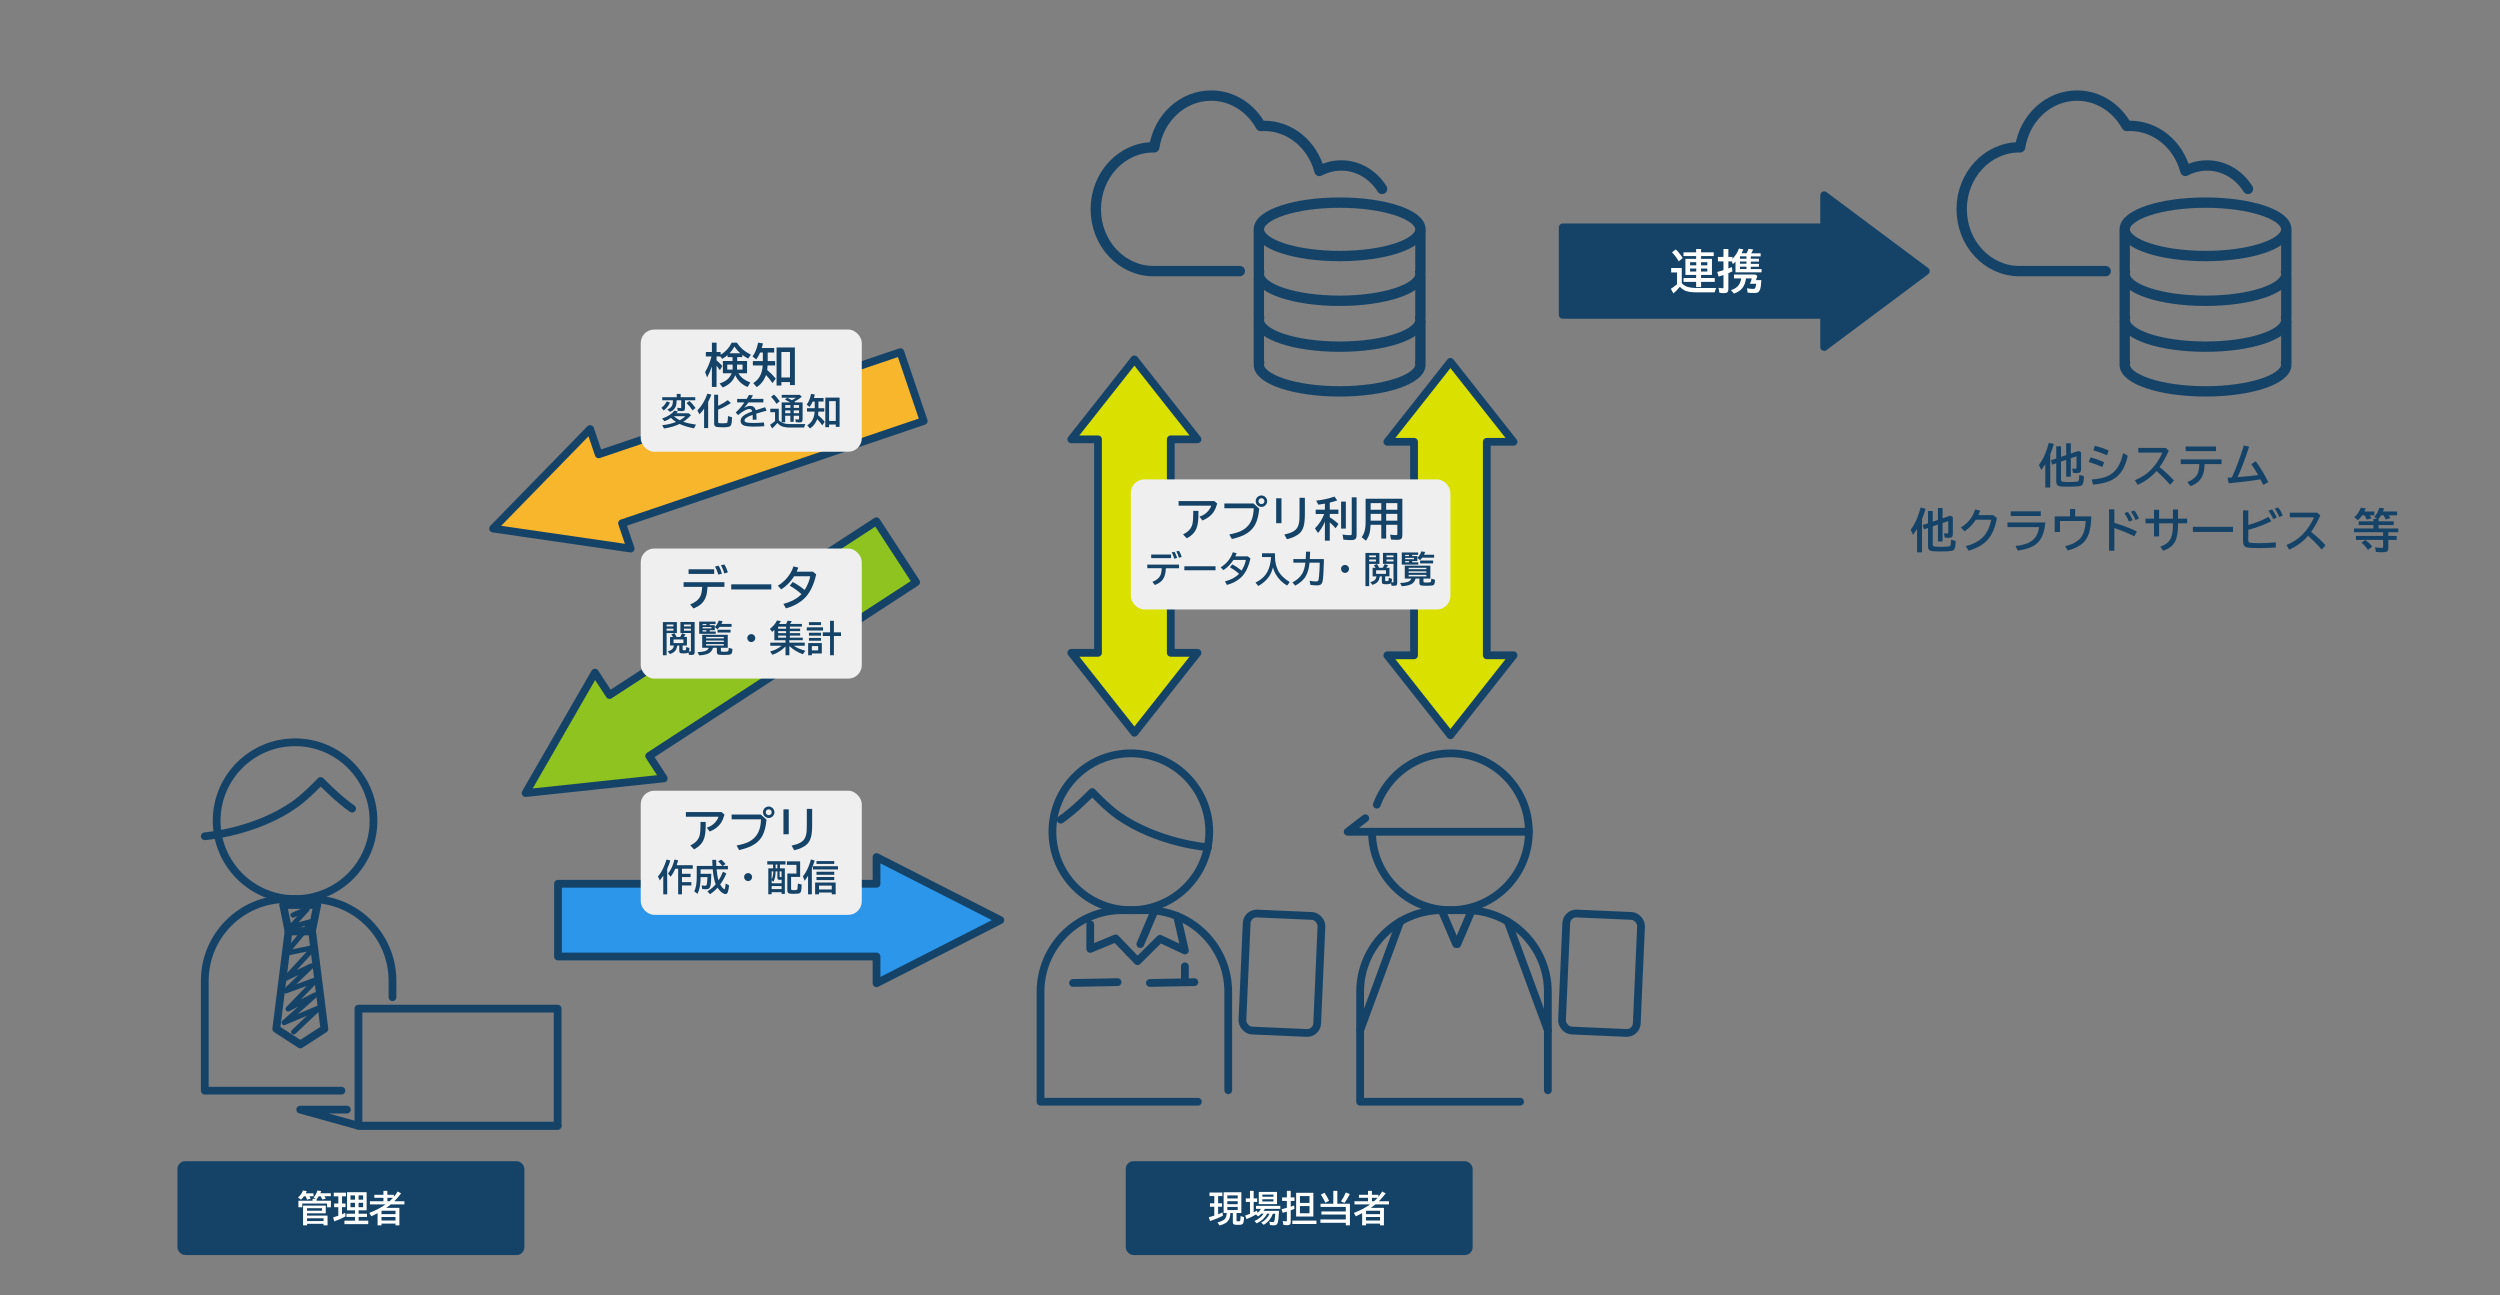 <?xml version="1.0" encoding="UTF-8"?><svg id="_イヤー_2" xmlns="http://www.w3.org/2000/svg" viewBox="0 0 965 500"><rect x="0" y="0" width="965" height="500" fill="#808080" stroke="none"/><defs><style>.cls-1,.cls-2,.cls-3,.cls-4,.cls-5,.cls-6,.cls-7,.cls-8,.cls-9,.cls-10,.cls-11{stroke:#154368;}.cls-1,.cls-2,.cls-3,.cls-4,.cls-5,.cls-6,.cls-7,.cls-9{stroke-linejoin:round;}.cls-1,.cls-2,.cls-3,.cls-4,.cls-5,.cls-6,.cls-7,.cls-9,.cls-11{stroke-linecap:round;}.cls-1,.cls-2,.cls-3,.cls-4,.cls-5,.cls-6,.cls-10,.cls-11{stroke-width:3px;}.cls-1,.cls-7,.cls-12,.cls-8,.cls-9,.cls-10,.cls-11{fill:none;}.cls-13{fill:#fff;}.cls-2{fill:#f8b62d;}.cls-3,.cls-14{fill:#154368;}.cls-4{fill:#8fc31f;}.cls-5{fill:#dae000;}.cls-6{fill:#2c96eb;}.cls-7{stroke-width:2px;}.cls-8,.cls-9{stroke-width:4px;}.cls-8,.cls-10,.cls-11{stroke-miterlimit:10;}.cls-15{fill:#efefef;}</style></defs><g id="_イヤー_1-2"><circle class="cls-10" cx="113.9" cy="316.79" r="30.27"/><path class="cls-1" d="M79.05,322.79s19.41-1.45,34.85-12.38c4.37-3.09,9.86-8.94,9.86-8.94,0,0,6.65,6.88,12.15,10.66"/><path class="cls-1" d="M151.5,384.93v-6.35c0-17.41-14.12-31.53-31.53-31.53h-9.4c-17.41,0-31.53,14.12-31.53,31.53v42.42h52.74"/><polygon class="cls-1" points="120.4 359.48 111.38 359.48 109.31 349.31 122.46 349.31 120.4 359.48"/><polygon class="cls-1" points="125.21 397.16 115.92 403.16 106.64 397.16 111.38 359.48 120.47 359.48 125.21 397.16"/><polyline class="cls-7" points="113.13 353.21 118.56 350.92 112.22 357.87 120.62 355.58 110.31 367.97 121.26 365.71 110.31 377.59 120.24 372.85 110.31 382.48 122.15 378.13 111.22 389.44 121.69 384.03 109.69 394.71 123.22 388.98 113.36 398.31"/><rect class="cls-1" x="138.36" y="389.34" width="76.89" height="45.21"/><polyline class="cls-1" points="215.25 434.55 138.36 434.55 115.89 428.32 133.89 428.32"/><rect class="cls-14" x="68.5" y="448.22" width="133.91" height="36.23" rx="2.98" ry="2.98"/><g><path class="cls-13" d="M119.4,461.76c.2,.29,.38,.59,.54,.91l-1.36,.42c-.22-.54-.44-.99-.66-1.33h-.59c-.34,.48-.72,.91-1.15,1.29l-1.16-.82c.89-.73,1.53-1.63,1.93-2.69l1.46,.24c-.13,.33-.26,.62-.38,.85h2.99v1.13h-1.61Zm5.81,0c.21,.28,.4,.56,.57,.85l-1.31,.42c-.24-.47-.48-.9-.73-1.27h-.71c-.29,.48-.57,.86-.83,1.14v.59h5.53v2.51h-1.5v-1.44h-9.56v1.44h-1.48v-2.51h5.46v-.75h1.2l-.78-.54c.63-.68,1.12-1.57,1.47-2.67l1.46,.24c-.11,.28-.23,.56-.36,.84h4.05v1.13h-2.46Zm.54,3.61v2.98h-7.23v.87h7.91v3.76h-1.54v-.59h-6.37v.59h-1.54v-7.61h8.76Zm-7.23,.99v.98h5.76v-.98h-5.76Zm0,3.88v1.08h6.37v-1.08h-6.37Z"/><path class="cls-13" d="M132.02,461.78v2.78h1.35v1.4h-1.35v2.75c.37-.16,.77-.34,1.2-.55l.17,1.36c-1.27,.7-2.73,1.34-4.38,1.93l-.42-1.54c.75-.22,1.42-.44,2-.65v-3.29h-1.6v-1.4h1.6v-2.78h-1.76v-1.42h4.7v1.42h-1.51Zm9.5-1.59v7.01h-3.1v1.3h3.23v1.24h-3.23v1.44h3.72v1.33h-9.19v-1.33h4.07v-1.44h-3.28v-1.24h3.28v-1.3h-3.06v-7.01h7.56Zm-6.24,1.23v1.64h1.74v-1.64h-1.74Zm0,2.86v1.7h1.74v-1.7h-1.74Zm4.89-1.22v-1.64h-1.76v1.64h1.76Zm0,2.91v-1.7h-1.76v1.7h1.76Z"/><path class="cls-13" d="M152.04,461.98c.52-.64,1-1.33,1.44-2.06l1.35,.72c-.75,1.03-1.63,2.04-2.62,3.04h3.89v1.22h-5.22c-.47,.4-1.07,.84-1.79,1.34h5.07v6.74h-1.5v-.66h-5.41v.66h-1.5v-4.71c-.84,.46-1.65,.86-2.45,1.21l-.76-1.31c2.32-.85,4.42-1.94,6.3-3.27h-6.05v-1.22h5.22v-1.32h-3.51v-1.16h3.51v-1.52h1.51v1.52h2.51v.78Zm-4.68,5.37l-.05,.03-.05,.04v1.24h5.41v-1.31h-5.3Zm-.11,2.41v1.38h5.41v-1.38h-5.41Zm4.46-7.4h-2.18v1.32h.85c.37-.32,.81-.76,1.33-1.32Z"/></g><circle class="cls-10" cx="436.5" cy="321.06" r="30.27"/><path class="cls-1" d="M466.31,327.06s-19.41-1.45-34.85-12.38c-4.37-3.09-9.86-8.94-9.86-8.94,0,0-6.65,6.88-12.15,10.66"/><path class="cls-1" d="M474.1,420.84v-37.99c0-17.41-14.12-31.53-31.53-31.53h-9.4c-17.41,0-31.53,14.12-31.53,31.53v42.42h60.74"/><rect class="cls-1" x="480.36" y="353.1" width="28.89" height="45.21" rx="3.87" ry="3.87" transform="translate(16.95 -21.34) rotate(2.51)"/><rect class="cls-14" x="434.53" y="448.22" width="133.91" height="36.23" rx="2.98" ry="2.98"/><g><path class="cls-13" d="M470.2,461.66v2.8h1.5v1.33h-1.5v2.9c.67-.25,1.24-.48,1.71-.68l.12,1.29c-1.49,.76-3.14,1.43-4.95,2.02l-.48-1.47c.65-.17,1.3-.36,1.94-.57l.18-.06v-3.41h-1.67v-1.33h1.67v-2.8h-1.86v-1.36h4.97v1.36h-1.64Zm7.1,6.56v2.84c0,.19,.06,.31,.18,.34,.07,.02,.23,.03,.49,.03,.35,0,.56-.03,.64-.1,.15-.13,.24-.78,.27-1.94l1.33,.46c-.06,1.15-.16,1.9-.31,2.26-.15,.34-.46,.55-.94,.62-.28,.05-.66,.07-1.13,.07-.82,0-1.34-.07-1.57-.22-.25-.16-.38-.42-.38-.78v-3.59h-.94c-.06,.86-.18,1.54-.36,2.03-.29,.81-.82,1.44-1.59,1.91-.56,.34-1.3,.64-2.24,.89l-.79-1.16c1.44-.4,2.39-.86,2.87-1.4,.4-.46,.64-1.22,.7-2.27h-1.2v-7.99h6.83v7.99h-1.86Zm-3.55-6.8v1.19h4v-1.19h-4Zm0,2.23v1.18h4v-1.18h-4Zm0,2.23v1.2h4v-1.2h-4Z"/><path class="cls-13" d="M491.32,468.48c-.3,.83-.68,1.55-1.14,2.17-.59,.8-1.38,1.51-2.38,2.13l-.96-.84c1.46-.82,2.53-1.97,3.22-3.46h-.95c-.87,1.64-2.21,2.88-4.02,3.73l-.87-.9c1.58-.72,2.77-1.66,3.56-2.83h-.92c-.41,.42-.83,.77-1.27,1.04l-.77-.75c-1.12,.68-2.34,1.29-3.67,1.82l-.51-1.39c.57-.17,1.19-.39,1.85-.66v-4.6h-1.61v-1.36h1.61v-2.91h1.42v2.91h1.35v1.36h-1.35v3.99c.35-.16,.77-.37,1.28-.63l.18,.88c.55-.44,1.01-.96,1.37-1.56h-1.93v-1.15h9.39v1.15h-5.97c-.12,.23-.28,.48-.47,.77h5.93c-.1,2.35-.27,3.91-.52,4.68-.12,.38-.33,.63-.63,.76-.21,.1-.52,.14-.92,.14-.47,0-.94-.03-1.39-.1l-.25-1.3c.43,.1,.85,.15,1.28,.15,.31,0,.5-.1,.59-.3,.17-.4,.31-1.38,.41-2.93h-.92Zm1.61-8.4v4.71h-7.04v-4.71h7.04Zm-5.67,1.04v.81h4.29v-.81h-4.29Zm0,1.8v.84h4.29v-.84h-4.29Z"/><path class="cls-13" d="M496.74,462.2v-2.52h1.48v2.52h1.46v1.36h-1.46v2.22c.36-.11,.8-.26,1.31-.44l.14,1.29c-.49,.2-.98,.38-1.46,.55v4.51c0,.47-.11,.8-.34,.99-.2,.16-.52,.24-.98,.24-.51,0-1.01-.04-1.49-.12l-.28-1.5c.56,.1,.97,.14,1.25,.14,.16,0,.26-.03,.3-.08s.06-.16,.06-.3v-3.38c-.58,.18-1.13,.34-1.63,.47l-.42-1.41c.92-.21,1.6-.39,2.04-.52v-2.66h-1.83v-1.36h1.83Zm2.1,8.96h9.3v1.3h-9.3v-1.3Zm8.11-10.74v9.17h-6.64v-9.17h6.64Zm-5.18,1.26v2.65h3.7v-2.65h-3.7Zm0,3.86v2.78h3.7v-2.78h-3.7Z"/><path class="cls-13" d="M516.21,464.65h4.86v8.33h-1.59v-.98h-9.79v-1.29h9.79v-1.89h-9.41v-1.2h9.41v-1.74h-9.76v-1.23h4.94v-4.97h1.55v4.97Zm-4.63-.4c-.54-1.2-1.11-2.24-1.72-3.14l1.37-.7c.64,.85,1.24,1.88,1.8,3.08l-1.46,.76Zm6.05-.53c.71-1.02,1.33-2.17,1.87-3.43l1.52,.64c-.7,1.37-1.37,2.5-2.03,3.39l-1.36-.6Z"/><path class="cls-13" d="M532.08,461.98c.52-.64,1-1.33,1.44-2.06l1.35,.72c-.75,1.03-1.63,2.04-2.62,3.04h3.89v1.22h-5.22c-.47,.4-1.07,.84-1.79,1.34h5.07v6.74h-1.5v-.66h-5.41v.66h-1.5v-4.71c-.84,.46-1.65,.86-2.45,1.21l-.76-1.31c2.32-.85,4.42-1.94,6.3-3.27h-6.05v-1.22h5.22v-1.32h-3.51v-1.16h3.51v-1.52h1.51v1.52h2.51v.78Zm-4.68,5.37l-.05,.03-.05,.04v1.24h5.41v-1.31h-5.3Zm-.11,2.41v1.38h5.41v-1.38h-5.41Zm4.46-7.4h-2.18v1.32h.85c.37-.32,.81-.76,1.33-1.32Z"/></g><polyline class="cls-1" points="420.83 356.79 420.83 366.27 430.62 362.22 439.1 371.01 447.76 362.38 457.37 366.88 454.34 353.59"/><line class="cls-1" x1="445.69" y1="351.48" x2="440.17" y2="364.43"/><line class="cls-1" x1="443.85" y1="379.42" x2="461.03" y2="379.11"/><line class="cls-1" x1="414.2" y1="379.42" x2="431.38" y2="379.11"/><line class="cls-1" x1="457.37" y1="373" x2="457.37" y2="378.42"/><path class="cls-11" d="M531.45,310.61c4.25-11.57,15.37-19.82,28.42-19.82,16.72,0,30.27,13.55,30.27,30.27s-13.55,30.27-30.27,30.27-30.27-13.55-30.27-30.27"/><path class="cls-1" d="M597.47,420.84v-37.99c0-17.41-14.12-31.53-31.53-31.53h-9.4c-17.41,0-31.53,14.12-31.53,31.53v42.42h61.74"/><rect class="cls-1" x="603.72" y="353.1" width="28.89" height="45.21" rx="3.87" ry="3.87" transform="translate(17.07 -26.75) rotate(2.51)"/><line class="cls-1" x1="568.06" y1="351.48" x2="562.53" y2="364.43"/><line class="cls-1" x1="556.53" y1="351.48" x2="562.06" y2="364.43"/><line class="cls-1" x1="581.99" y1="355.71" x2="597.47" y2="397.76"/><line class="cls-1" x1="540.49" y1="355.71" x2="525.01" y2="397.76"/><polyline class="cls-1" points="527 315.84 520.19 321.06 590.13 321.06"/><polygon class="cls-6" points="338.34 330.82 338.34 341.13 215.39 341.13 215.39 369.21 338.34 369.21 338.34 379.53 386.14 355.17 338.34 330.82"/><polygon class="cls-3" points="704.12 75.36 704.12 87.77 603.21 87.77 603.21 121.54 704.12 121.54 704.12 133.94 743.35 104.65 704.12 75.36"/><polygon class="cls-5" points="437.88 282.85 462.23 251.99 451.92 251.99 451.92 248.97 451.92 172.6 451.92 169.58 462.23 169.58 437.88 138.72 413.52 169.58 423.83 169.58 423.83 172.6 423.83 248.97 423.83 251.99 413.52 251.99 437.88 282.85"/><polygon class="cls-5" points="559.86 283.81 584.22 252.95 573.9 252.95 573.9 249.93 573.9 173.56 573.9 170.54 584.22 170.54 559.86 139.68 535.51 170.54 545.82 170.54 545.82 173.56 545.82 249.93 545.82 252.95 535.51 252.95 559.86 283.81"/><polygon class="cls-4" points="256.22 300.46 250.59 291.81 353.62 224.73 338.3 201.2 235.27 268.28 229.64 259.63 202.87 306.13 256.22 300.46"/><rect class="cls-15" x="247.32" y="211.74" width="85.33" height="50.21" rx="5.21" ry="5.21"/><g><path class="cls-14" d="M263.87,224.73h15.75v1.8h-6.51c-.08,1.49-.27,2.68-.56,3.59-.45,1.38-1.19,2.48-2.23,3.3-.64,.51-1.53,.99-2.65,1.45l-1.26-1.56c1.86-.75,3.12-1.71,3.78-2.87,.49-.87,.78-2.17,.86-3.9h-7.18v-1.8Zm1.92-5h9.88v1.8h-9.88v-1.8Zm11.49,2.08c-.37-1.22-.8-2.27-1.28-3.15l1.39-.31c.52,.86,.94,1.89,1.27,3.09l-1.38,.36Zm2.27-.48c-.22-.98-.65-2.04-1.28-3.16l1.34-.27c.55,.87,1,1.88,1.35,3.04l-1.41,.4Z"/><path class="cls-14" d="M282.25,225.55h15.48v1.98h-15.48v-1.98Z"/><path class="cls-14" d="M313.78,220.66l1.26,1.03c-.82,3.75-2.15,6.65-3.99,8.71-1.02,1.14-2.34,2.13-3.96,2.99-1.15,.6-2.38,1.08-3.7,1.44l-1.02-1.73c3.01-.79,5.35-2.04,7.01-3.76-1.37-1.23-2.88-2.32-4.54-3.27l1.15-1.42c1.61,.84,3.14,1.87,4.6,3.09,1.14-1.83,1.86-3.6,2.15-5.31h-6.19c-1.42,2.21-3.09,3.9-5.01,5.07l-1.29-1.4c1.86-1.12,3.38-2.6,4.58-4.44,.62-.94,1.09-1.95,1.43-3.03l1.91,.47c-.19,.53-.41,1.05-.65,1.56h6.25Z"/></g><g><path class="cls-14" d="M261.27,240.13v4.24h-3.96v8.57h-1.44v-12.81h5.41Zm-3.96,.95v.71h2.62v-.71h-2.62Zm0,1.59v.76h2.62v-.76h-2.62Zm8.42,9.17c-.27,.25-.89,.38-1.85,.38-.72,0-1.17-.06-1.36-.18-.21-.14-.32-.41-.32-.81v-2.04h-.77c-.15,.84-.39,1.49-.75,1.96-.42,.56-1.12,.99-2.11,1.31l-.83-1.05c.93-.25,1.57-.59,1.91-1.03,.23-.3,.39-.7,.49-1.2h-1.5v-3.31h1.15s-.03-.05-.05-.09c-.2-.31-.41-.61-.64-.88l1.24-.49c.33,.49,.6,.98,.82,1.46h1.39c.04-.06,.09-.16,.17-.29,.21-.35,.4-.73,.56-1.14l1.33,.46c-.22,.36-.45,.69-.67,.96h1.2v3.31h-1.65v1.43c0,.21,.05,.33,.14,.37,.07,.03,.19,.05,.36,.05,.32,0,.53-.03,.62-.08,.16-.09,.25-.49,.27-1.21l1.24,.4c0,.56-.07,1-.19,1.34,.18,.02,.35,.03,.49,.03,.18,0,.27-.09,.27-.27v-6.89h-4.06v-4.24h5.5v11.57c0,.42-.08,.71-.23,.88-.17,.18-.51,.27-1.01,.27-.31,0-.63-.01-.94-.04l-.23-.97Zm-5.74-5.02v1.39h3.8v-1.39h-3.8Zm4.01-5.74v.71h2.7v-.71h-2.7Zm0,1.59v.76h2.7v-.76h-2.7Z"/><path class="cls-14" d="M278.26,250.05v1.09c0,.18,.06,.3,.18,.35,.12,.05,.44,.08,.96,.08,.72,0,1.19-.04,1.44-.11,.19-.05,.31-.18,.36-.38,.04-.15,.07-.49,.1-1.03l1.42,.44c-.03,.72-.1,1.23-.2,1.52-.1,.29-.26,.48-.5,.57-.39,.16-1.24,.23-2.57,.23-1.18,0-1.92-.05-2.21-.16-.35-.13-.53-.43-.53-.91v-1.7h-1.49c-.29,1.08-.91,1.83-1.86,2.25-.87,.38-2.03,.61-3.47,.69l-.64-1.25c1.25-.04,2.21-.17,2.87-.39,.74-.24,1.23-.67,1.46-1.3h-2.53v-5h9.87v5h-2.66Zm-4.33-9.16v.45h1.98v1.93h-1.98v.49h2.34v.88h-6.38v-4.69h6.32v.94h-2.27Zm-1.26,0h-1.46v.45h1.46v-.45Zm1.95,1.16h-3.4v.51h3.4v-.51Zm-1.95,1.22h-1.46v.49h1.46v-.49Zm-.12,2.6v.55h6.84v-.55h-6.84Zm0,1.37v.55h6.84v-.55h-6.84Zm0,1.37v.57h6.84v-.57h-6.84Zm5.93-7.77h3.9v1.13h-4.59c-.22,.31-.49,.62-.8,.94l-1.07-.83c.67-.72,1.19-1.57,1.54-2.55l1.47,.23c-.15,.4-.3,.76-.46,1.08Zm-1.5,2.23h5.02v1.09h-5.02v-1.09Z"/><path class="cls-14" d="M290,244.75c.36,0,.68,.12,.96,.36,.38,.31,.57,.71,.57,1.19,0,.3-.08,.57-.25,.83-.31,.47-.74,.71-1.3,.71-.25,0-.48-.06-.7-.18-.18-.09-.33-.21-.45-.36-.25-.3-.38-.63-.38-1.01,0-.53,.22-.95,.66-1.26,.26-.18,.56-.27,.89-.27Z"/><path class="cls-14" d="M303.21,247.13h-4.31v-3.98c-.28,.26-.56,.52-.84,.76l-.9-1.16c1.25-.95,2.17-2.03,2.76-3.25l1.48,.24c-.25,.44-.47,.81-.67,1.12h2.71c.19-.34,.4-.77,.62-1.29l1.58,.23c-.24,.4-.46,.75-.68,1.05h4.57v1.03h-4.65v.79h3.97v.94h-3.97v.77h3.97v.95h-3.97v.8h4.98v.99h-5.17v.96h5.95v1.18h-4.22c1.11,.77,2.58,1.42,4.42,1.93l-.94,1.36c-1.02-.39-1.92-.82-2.69-1.28-.84-.5-1.68-1.13-2.52-1.9v3.57h-1.48v-3.4c-.66,.67-1.36,1.25-2.11,1.75-.81,.54-1.78,1.03-2.92,1.46l-.92-1.27c.82-.23,1.52-.48,2.11-.75,.79-.36,1.58-.86,2.37-1.48h-4.41v-1.18h5.87v-.96Zm-2.84-5.24v.79h3.06v-.79h-3.06Zm0,1.73v.77h3.06v-.77h-3.06Zm0,1.72v.8h3.06v-.8h-3.06Z"/><path class="cls-14" d="M311.41,242.15h6.28v1.23h-6.28v-1.23Zm5.81,6.08v4.01h-3.85v.7h-1.42v-4.71h5.26Zm-4.97-8.09h4.66v1.13h-4.66v-1.13Zm0,4.1h4.66v1.13h-4.66v-1.13Zm0,2h4.66v1.09h-4.66v-1.09Zm1.12,3.14v1.68h2.43v-1.68h-2.43Zm7.03-5.29v-4.46h1.48v4.46h2.75v1.4h-2.75v7.44h-1.48v-7.44h-2.8v-1.4h2.8Z"/></g><rect class="cls-15" x="436.5" y="185.04" width="123.36" height="50.21" rx="5.21" ry="5.21"/><g><path class="cls-14" d="M454.95,193.4h13.77l1.13,.96c-.33,1.22-.76,2.25-1.28,3.07-.99,1.55-2.47,2.71-4.45,3.48l-1.11-1.51c1.37-.41,2.5-1.15,3.4-2.21,.53-.63,.91-1.29,1.12-1.99h-12.59v-1.8Zm5.63,3.8h2.01v1.51c0,2.27-.25,4.02-.76,5.26-.64,1.57-1.88,2.85-3.73,3.83l-1.45-1.53c1.27-.6,2.2-1.32,2.79-2.16,.45-.65,.75-1.34,.89-2.07,.16-.83,.25-1.95,.25-3.35v-1.49Z"/><path class="cls-14" d="M472.59,194.35h11.29l2.18,1.98c-.23,2.57-.74,4.6-1.52,6.07-.91,1.73-2.33,3.08-4.25,4.05-1.2,.6-2.79,1.14-4.78,1.62l-1.01-1.78c1.96-.36,3.51-.82,4.65-1.39,1.86-.92,3.18-2.32,3.96-4.2,.48-1.17,.76-2.67,.83-4.51h-11.34v-1.84Zm14.33-3.11c.39,0,.77,.11,1.12,.33,.35,.21,.62,.49,.82,.86,.18,.33,.26,.67,.26,1.03,0,.57-.21,1.08-.62,1.52-.43,.46-.97,.69-1.61,.69-.32,0-.62-.07-.91-.21-.36-.17-.66-.42-.89-.74-.27-.39-.4-.81-.4-1.27,0-.36,.09-.7,.27-1.04s.42-.6,.73-.81c.37-.24,.78-.36,1.22-.36Zm0,1.08c-.22,0-.42,.06-.62,.18-.35,.22-.52,.54-.52,.96,0,.3,.1,.56,.31,.77,.22,.23,.5,.35,.83,.35,.19,0,.36-.04,.52-.12,.41-.21,.62-.54,.62-1,0-.32-.11-.59-.34-.82-.21-.22-.47-.33-.79-.33Z"/><path class="cls-14" d="M492.6,192.34h2.05v9.62h-2.05v-9.62Zm9.03-.18h2.05v6.28c0,2.21-.18,3.85-.54,4.93-.3,.92-.71,1.65-1.22,2.2-1.07,1.15-2.79,2.01-5.17,2.56l-1.01-1.8c2.6-.53,4.26-1.4,4.99-2.63,.46-.78,.74-1.76,.83-2.95,.04-.55,.06-1.31,.06-2.29v-6.3Z"/><path class="cls-14" d="M511.41,201.38s-.03,.07-.05,.11c-.66,1.55-1.53,2.97-2.61,4.26l-1.17-1.8c1.63-1.64,2.81-3.49,3.55-5.55h-3.27v-1.67h3.55v-2.32c-.75,.15-1.6,.28-2.54,.4l-.81-1.55c2.6-.32,4.95-.85,7.06-1.58l1.05,1.49c-.81,.28-1.77,.56-2.87,.83v2.72h3.33v1.67h-3.33v1.32c1.13,.64,2.25,1.5,3.35,2.56l-1.1,1.65c-.6-.7-1.35-1.46-2.25-2.28v7.05h-1.89v-7.33Zm6.25-7.76h1.84v10.41h-1.84v-10.41Zm4.12-1.65h1.87v14.62c0,.63-.13,1.09-.38,1.38-.29,.34-.87,.51-1.72,.51-1.04,0-2.03-.05-2.98-.16l-.35-1.99c.97,.17,1.98,.25,3.03,.25,.26,0,.42-.09,.47-.27,.04-.1,.05-.24,.05-.41v-13.93Z"/><path class="cls-14" d="M541.31,192.52v14.05c0,.6-.11,1.03-.33,1.3-.27,.33-.81,.5-1.63,.5-.91,0-1.73-.04-2.43-.11l-.34-1.89c.93,.12,1.7,.18,2.31,.18,.25,0,.39-.06,.44-.17,.03-.08,.04-.19,.04-.33v-3.47h-4.31v5.31h-1.89v-5.31h-4.12c-.05,1.22-.17,2.23-.35,3.03-.26,1.1-.74,2.13-1.45,3.1l-1.65-1.36c.68-.9,1.13-2,1.34-3.28,.12-.74,.18-1.58,.18-2.51v-9.04h14.19Zm-12.24,1.7v2.54h4.1v-2.54h-4.1Zm0,4.14v2.61h4.1v-2.61h-4.1Zm10.3-1.6v-2.54h-4.31v2.54h4.31Zm0,4.21v-2.61h-4.31v2.61h4.31Z"/></g><g><path class="cls-14" d="M791.4,175.38v12.81h-1.92v-9.03c-.43,.7-.95,1.45-1.56,2.26l-.9-1.94c1.03-1.35,1.89-2.94,2.6-4.75,.42-1.07,.83-2.34,1.25-3.83l1.92,.48c-.46,1.56-.9,2.83-1.32,3.8-.03,.07-.06,.14-.08,.2Zm4.14,2.79v6.97c0,.32,.08,.53,.25,.65,.28,.19,1.23,.28,2.86,.28,1.93,0,3.08-.09,3.46-.26,.21-.1,.33-.36,.38-.79,.04-.38,.08-.95,.11-1.71l1.8,.5c-.06,1.78-.27,2.88-.61,3.3-.25,.3-.68,.5-1.29,.57-.88,.12-2.14,.18-3.8,.18-1.45,0-2.52-.03-3.2-.09-.83-.07-1.37-.35-1.6-.83-.13-.28-.19-.68-.19-1.2v-6.93l-1.57,.54-.47-1.68,2.04-.69v-4.73h1.84v4.1l2-.68v-4.58h1.78v3.97l3-1.02,.96,.57v6.59c0,.49-.12,.84-.36,1.06-.25,.23-.68,.35-1.29,.35-.53,0-1.02-.03-1.47-.09l-.3-1.69c.4,.07,.76,.11,1.07,.11,.26,0,.43-.05,.49-.16,.06-.09,.09-.24,.09-.44v-4.21l-2.19,.75v7.12h-1.78v-6.51l-2,.68Z"/><path class="cls-14" d="M811.51,180.25c-1.44-.63-3.21-1.28-5.29-1.94l.76-1.76c1.79,.47,3.53,1.1,5.22,1.89l-.69,1.81Zm-4.16,4.84c2.4-.2,4.27-.56,5.63-1.09,2.01-.77,3.59-2.14,4.74-4.11,.77-1.32,1.37-2.99,1.82-5l1.78,1.03c-.57,2.53-1.36,4.54-2.38,6.04-1.2,1.75-2.86,3.05-5,3.88-1.51,.58-3.51,.99-6.02,1.22l-.56-1.97Zm5.96-9.34c-1.73-.77-3.49-1.42-5.29-1.94l.57-1.74c2.03,.5,3.81,1.12,5.33,1.85l-.62,1.84Z"/><path class="cls-14" d="M825.36,172.9h10.6l1.17,1.03c-.99,2.34-2.17,4.47-3.54,6.39,1.95,1.52,3.8,3.24,5.56,5.15l-1.46,1.65c-1.73-1.96-3.49-3.74-5.27-5.33-1.92,2.27-4.35,4.06-7.29,5.38l-1.05-1.82c2.19-.89,4-2,5.46-3.33,1.36-1.24,2.6-2.77,3.74-4.6,.6-.98,1.07-1.89,1.41-2.72h-9.31v-1.8Z"/><path class="cls-14" d="M841.76,177.34h15.75v1.8h-6.51c-.07,1.54-.25,2.77-.54,3.7-.45,1.41-1.2,2.53-2.25,3.37-.64,.5-1.53,.99-2.65,1.45l-1.26-1.57c1.92-.77,3.21-1.77,3.85-3,.47-.87,.73-2.19,.79-3.95h-7.18v-1.8Zm1.92-5.01h11.7v1.8h-11.7v-1.8Z"/><path class="cls-14" d="M859.86,184.39c.4,0,.96-.04,1.67-.09,1.67-3.75,3.21-7.88,4.61-12.38l2.01,.53c-1.38,4.32-2.86,8.23-4.43,11.72,2.98-.22,5.62-.48,7.92-.79-.87-1.53-1.75-2.94-2.65-4.24l1.73-1.1c1.85,2.54,3.47,5.24,4.86,8.09l-1.98,1.03c-.32-.68-.68-1.39-1.06-2.13-3.42,.57-7.51,1.08-12.26,1.53l-.43-2.16Z"/><path class="cls-14" d="M741.9,200.38v12.81h-1.92v-9.03c-.43,.7-.95,1.45-1.56,2.26l-.9-1.94c1.03-1.35,1.89-2.94,2.6-4.75,.42-1.07,.83-2.34,1.25-3.83l1.92,.48c-.46,1.56-.9,2.83-1.32,3.8-.03,.07-.06,.14-.08,.2Zm4.14,2.79v6.97c0,.32,.08,.53,.25,.65,.28,.19,1.23,.28,2.86,.28,1.93,0,3.08-.09,3.46-.26,.21-.1,.33-.36,.38-.79,.04-.38,.08-.95,.11-1.71l1.8,.5c-.06,1.78-.27,2.88-.61,3.3-.25,.3-.68,.5-1.29,.57-.88,.12-2.14,.18-3.8,.18-1.45,0-2.52-.03-3.2-.09-.83-.07-1.37-.35-1.6-.83-.13-.28-.19-.68-.19-1.2v-6.93l-1.57,.54-.47-1.68,2.04-.69v-4.73h1.84v4.1l2-.68v-4.58h1.78v3.97l3-1.02,.96,.57v6.59c0,.49-.12,.84-.36,1.06-.25,.23-.68,.35-1.29,.35-.53,0-1.02-.03-1.47-.09l-.3-1.69c.4,.07,.76,.11,1.07,.11,.26,0,.43-.05,.49-.16,.06-.09,.09-.24,.09-.44v-4.21l-2.19,.75v7.12h-1.78v-6.51l-2,.68Z"/><path class="cls-14" d="M769.43,198.83l1.37,1.13c-.66,3.7-1.88,6.53-3.65,8.49-1.61,1.78-4.04,3.16-7.28,4.13l-1.1-1.78c2.97-.75,5.23-1.96,6.79-3.64,1.51-1.62,2.51-3.79,3.02-6.53h-5.92c-1.23,1.86-2.67,3.35-4.33,4.46l-1.44-1.46c1.35-.87,2.45-1.81,3.3-2.83,.96-1.16,1.71-2.56,2.25-4.19l1.91,.52c-.21,.62-.44,1.18-.69,1.7h5.77Z"/><path class="cls-14" d="M774.89,201.68h14.63c-.26,2.55-.79,4.55-1.6,5.99-.61,1.08-1.37,1.95-2.29,2.59-1.55,1.1-3.8,1.86-6.75,2.27l-.89-1.78c2.61-.25,4.6-.85,5.99-1.79,1.79-1.21,2.82-3.04,3.08-5.48h-12.18v-1.8Zm1.26-4.31h11.59v1.8h-11.59v-1.8Z"/><path class="cls-14" d="M799.03,196.47h1.98v2.87h6.23c-.06,2.77-.38,4.98-.95,6.64-.64,1.88-1.66,3.31-3.07,4.29-1.34,.93-3.04,1.67-5.1,2.21l-.98-1.66c1.78-.38,3.34-1.03,4.67-1.97,1.06-.74,1.85-1.75,2.36-3.01,.54-1.34,.84-2.92,.88-4.74h-9.89v4.26h-2.05v-6.03h5.92v-2.87Z"/><path class="cls-14" d="M814.09,196.6h2.05v5.22c3.5,1.08,6.4,2.19,8.69,3.31l-.98,1.89c-2.2-1.12-4.77-2.18-7.71-3.19v8.75h-2.05v-15.99Zm7.71,4.74c-.36-.93-.95-2.02-1.78-3.26l1.36-.5c.73,1,1.33,2.07,1.82,3.2l-1.4,.56Zm2.51-.58c-.44-1.14-1.03-2.23-1.76-3.27l1.31-.43c.66,.8,1.26,1.82,1.78,3.06l-1.34,.64Z"/><path class="cls-14" d="M838.74,196.65h1.98v3.55h3.52v1.8h-3.52v.55c0,2.99-.43,5.23-1.28,6.73-.83,1.44-2.28,2.55-4.37,3.31l-1.23-1.56c2.04-.7,3.4-1.79,4.1-3.25,.54-1.13,.81-2.87,.81-5.2v-.58h-5.33v5.04h-1.98v-5.04h-3.28v-1.8h3.28v-3.42h1.98v3.42h5.33v-3.55Z"/><path class="cls-14" d="M846.45,203.35h15.48v1.98h-15.48v-1.98Z"/><path class="cls-14" d="M865.79,197.01h2.05v5.62c3.02-.83,5.6-1.86,7.76-3.11l1.15,1.67c-2.77,1.38-5.74,2.49-8.91,3.31v4.07c0,.51,.22,.81,.67,.91,.54,.12,1.75,.18,3.65,.18s4.07-.1,6.31-.31v1.99c-2.04,.15-4.17,.22-6.38,.22s-3.81-.06-4.48-.18c-.8-.15-1.33-.51-1.58-1.08-.15-.35-.23-.8-.23-1.34v-11.95Zm11.63,3.35c-.36-.95-.96-2.03-1.78-3.23l1.39-.51c.69,.96,1.29,2.02,1.82,3.17l-1.42,.57Zm2.39-.77c-.48-1.22-1.07-2.31-1.78-3.25l1.33-.44c.7,.84,1.29,1.87,1.78,3.07l-1.34,.62Z"/><path class="cls-14" d="M883.86,197.9h10.6l1.17,1.03c-.99,2.34-2.17,4.47-3.54,6.39,1.95,1.52,3.8,3.24,5.56,5.15l-1.46,1.65c-1.73-1.96-3.49-3.74-5.27-5.33-1.92,2.27-4.35,4.06-7.29,5.38l-1.05-1.82c2.19-.89,4-2,5.46-3.33,1.36-1.24,2.6-2.77,3.74-4.6,.6-.98,1.07-1.89,1.41-2.72h-9.31v-1.8Z"/><path class="cls-14" d="M922.04,198.92c.26,.36,.49,.71,.68,1.05l-1.79,.54c-.3-.6-.59-1.13-.88-1.58h-.98c-.32,.54-.63,1-.94,1.35h0v.95h5.84v1.44h-5.84v1.31h7.61v1.46h-3.85v1.44h3.21v1.53h-3.21v3.2c0,.61-.18,1.03-.55,1.27-.3,.2-.84,.3-1.61,.3-.94,0-1.81-.04-2.62-.13l-.34-1.78c1.01,.15,1.91,.22,2.69,.22,.2,0,.32-.04,.37-.13,.04-.07,.05-.19,.05-.37v-2.58h-10.49v-1.53h10.49v-1.44h-11.23v-1.46h7.51v-1.31h-5.7v-1.44h5.7v-.95h1.32l-1.01-.74c.83-.89,1.49-2.07,1.96-3.53l1.87,.22c-.11,.29-.27,.69-.48,1.2h5.47v1.49h-3.23Zm-7.31,0c.26,.4,.49,.79,.67,1.17l-1.87,.45c-.26-.64-.53-1.18-.81-1.62h-.92c-.48,.7-1.03,1.33-1.65,1.89l-1.39-1.17c1.1-.91,1.93-2.14,2.5-3.67l1.96,.27c-.19,.47-.38,.86-.54,1.19h3.82v1.49h-1.77Zm-.69,13.35c-.84-1.2-1.68-2.15-2.53-2.84l1.51-.99c1.06,.75,1.95,1.6,2.66,2.54l-1.64,1.29Z"/></g><g><path class="cls-14" d="M442.86,217.94h12.25v1.4h-5.07c-.06,1.16-.21,2.09-.44,2.79-.35,1.07-.92,1.93-1.74,2.56-.5,.4-1.19,.77-2.06,1.13l-.98-1.22c1.44-.58,2.42-1.33,2.94-2.23,.38-.67,.61-1.69,.67-3.04h-5.58v-1.4Zm1.5-3.89h7.68v1.4h-7.68v-1.4Zm8.93,1.62c-.29-.95-.62-1.77-1-2.45l1.08-.24c.4,.67,.73,1.47,.99,2.41l-1.07,.28Zm1.76-.38c-.17-.77-.51-1.59-1-2.46l1.04-.21c.43,.67,.78,1.46,1.05,2.37l-1.09,.31Z"/><path class="cls-14" d="M457.16,218.58h12.04v1.54h-12.04v-1.54Z"/><path class="cls-14" d="M481.69,214.77l.98,.8c-.64,2.92-1.67,5.17-3.1,6.77-.79,.88-1.82,1.66-3.08,2.32-.89,.47-1.85,.84-2.88,1.12l-.79-1.35c2.34-.61,4.16-1.59,5.46-2.93-1.07-.96-2.24-1.8-3.53-2.54l.9-1.11c1.25,.65,2.45,1.45,3.58,2.41,.89-1.42,1.45-2.8,1.67-4.13h-4.81c-1.1,1.72-2.4,3.03-3.9,3.94l-1-1.09c1.44-.87,2.63-2.02,3.56-3.45,.48-.73,.85-1.52,1.11-2.36l1.48,.36c-.15,.41-.32,.82-.51,1.22h4.86Z"/><path class="cls-14" d="M492.14,213.57v1.15c0,2.02,.38,3.81,1.13,5.37,.82,1.7,2.34,3.23,4.57,4.59l-1.02,1.35c-1.87-1.07-3.35-2.57-4.45-4.5-.44-.77-.78-1.62-1.01-2.52l-.03,.13c-.37,1.37-.88,2.51-1.5,3.42-.98,1.44-2.37,2.65-4.14,3.63l-1.07-1.3c1.74-.87,3.06-1.93,3.97-3.18,.88-1.21,1.47-2.74,1.8-4.61,.1-.61,.19-1.3,.25-2.07h-3.5v-1.46h5.01Z"/><path class="cls-14" d="M509.41,217.2h-3.93c-.16,1.94-.6,3.59-1.32,4.96-.8,1.52-2.19,2.82-4.19,3.9l-1.11-1.26c1.6-.77,2.85-1.86,3.73-3.27,.65-1.04,1.07-2.49,1.28-4.33h-4.63v-1.4h4.77l.12-2.86h1.58l-.13,2.86h5.43v1.07c-.09,3.97-.26,6.53-.53,7.67-.13,.55-.39,.93-.79,1.15-.31,.18-.73,.27-1.27,.27-.82,0-1.69-.07-2.61-.2l-.29-1.59c.97,.18,1.77,.27,2.41,.27,.52,0,.84-.14,.96-.43,.08-.19,.16-.74,.26-1.65,.13-1.25,.22-2.97,.27-5.14Z"/><path class="cls-14" d="M519.19,218.05c.36,0,.68,.12,.96,.36,.38,.31,.57,.71,.57,1.19,0,.3-.08,.57-.25,.83-.31,.47-.74,.71-1.3,.71-.25,0-.48-.06-.7-.18-.18-.09-.33-.21-.45-.36-.25-.3-.38-.63-.38-1.01,0-.53,.22-.95,.66-1.26,.26-.18,.56-.27,.89-.27Z"/><path class="cls-14" d="M532.46,213.43v4.24h-3.96v8.57h-1.44v-12.81h5.41Zm-3.96,.95v.71h2.62v-.71h-2.62Zm0,1.59v.76h2.62v-.76h-2.62Zm8.42,9.17c-.27,.25-.89,.38-1.85,.38-.72,0-1.17-.06-1.36-.18-.21-.14-.32-.41-.32-.81v-2.04h-.77c-.15,.84-.39,1.49-.75,1.96-.42,.56-1.12,.99-2.11,1.31l-.83-1.05c.93-.25,1.57-.59,1.91-1.03,.23-.3,.39-.7,.49-1.2h-1.5v-3.31h1.15s-.03-.05-.05-.09c-.2-.31-.41-.61-.64-.88l1.24-.49c.33,.49,.6,.98,.82,1.46h1.39c.04-.06,.09-.16,.17-.29,.21-.35,.4-.73,.56-1.14l1.33,.46c-.22,.36-.45,.69-.67,.96h1.2v3.31h-1.65v1.43c0,.21,.05,.33,.14,.37,.07,.03,.19,.05,.36,.05,.32,0,.53-.03,.62-.08,.16-.09,.25-.49,.27-1.21l1.24,.4c0,.56-.07,1-.19,1.34,.18,.02,.35,.03,.49,.03,.18,0,.27-.09,.27-.27v-6.89h-4.06v-4.24h5.5v11.57c0,.42-.08,.71-.23,.88-.17,.18-.51,.27-1.01,.27-.31,0-.63-.01-.94-.04l-.23-.97Zm-5.74-5.02v1.39h3.8v-1.39h-3.8Zm4.01-5.74v.71h2.7v-.71h-2.7Zm0,1.59v.76h2.7v-.76h-2.7Z"/><path class="cls-14" d="M549.45,223.35v1.09c0,.18,.06,.3,.18,.35,.12,.05,.44,.08,.96,.08,.72,0,1.19-.04,1.44-.11,.19-.05,.31-.18,.36-.38,.04-.15,.07-.49,.1-1.03l1.42,.44c-.03,.72-.1,1.23-.2,1.52-.1,.29-.26,.48-.5,.57-.39,.16-1.24,.23-2.57,.23-1.18,0-1.92-.05-2.21-.16-.35-.13-.53-.43-.53-.91v-1.7h-1.49c-.29,1.08-.91,1.83-1.86,2.25-.87,.38-2.03,.61-3.47,.69l-.64-1.25c1.25-.04,2.21-.17,2.87-.39,.74-.24,1.23-.67,1.46-1.3h-2.53v-5h9.87v5h-2.66Zm-4.33-9.16v.45h1.98v1.93h-1.98v.49h2.34v.88h-6.38v-4.69h6.32v.94h-2.27Zm-1.26,0h-1.46v.45h1.46v-.45Zm1.95,1.16h-3.4v.51h3.4v-.51Zm-1.95,1.22h-1.46v.49h1.46v-.49Zm-.12,2.6v.55h6.84v-.55h-6.84Zm0,1.37v.55h6.84v-.55h-6.84Zm0,1.37v.57h6.84v-.57h-6.84Zm5.93-7.77h3.9v1.13h-4.59c-.22,.31-.49,.62-.8,.94l-1.07-.83c.67-.72,1.19-1.57,1.54-2.55l1.47,.23c-.15,.4-.3,.76-.46,1.08Zm-1.5,2.23h5.02v1.09h-5.02v-1.09Z"/></g><polygon class="cls-2" points="243.42 211.74 240.11 201.97 356.55 162.51 347.54 135.92 231.1 175.38 227.79 165.61 190.33 204.02 243.42 211.74"/><rect class="cls-15" x="247.32" y="127.2" width="85.33" height="47.17" rx="5.21" ry="5.21"/><g><path class="cls-14" d="M255.29,157.42c.93-.72,1.62-1.54,2.07-2.49l1.27,.47c-.63,1.31-1.44,2.32-2.43,3.04l-.91-1.03Zm3.68,3.88c-.85,.57-1.67,1.01-2.47,1.31l-.94-1.05c2.18-.74,3.76-1.76,4.74-3.06l1.39,.34c-.2,.25-.39,.48-.59,.68h4.72l.87,.73c-.69,.83-1.67,1.69-2.95,2.56,1.43,.48,3.07,.85,4.91,1.1l-.77,1.43c-2.17-.42-4.03-.98-5.57-1.7-1.73,.85-3.73,1.43-6.01,1.76l-.68-1.3c1.8-.14,3.58-.55,5.33-1.22l-.08-.05c-.72-.48-1.35-.99-1.9-1.54Zm3.73-7.98h5.67v1.19h-3.96v3.06c0,.45-.12,.75-.36,.92-.2,.14-.54,.21-1,.21-.44,0-.92-.04-1.44-.11l-.18-1.19c.5,.08,.91,.12,1.25,.12,.13,0,.21-.03,.23-.09,.02-.04,.03-.11,.03-.21v-2.71h-1.76c0,.99-.11,1.77-.33,2.34-.39,1-1.14,1.71-2.24,2.14l-1.03-.95c.85-.33,1.43-.76,1.73-1.29,.17-.3,.29-.66,.36-1.08,.04-.25,.07-.63,.09-1.16h-4.14v-1.19h5.6v-1.26h1.5v1.26Zm-2.6,7.34c.61,.56,1.38,1.08,2.31,1.56,.98-.56,1.66-1.08,2.06-1.56h-4.37Zm7.23-2.26c-.67-1.02-1.45-1.96-2.34-2.84l1.12-.76c.87,.75,1.65,1.64,2.37,2.68l-1.15,.92Z"/><path class="cls-14" d="M273.35,155.16v10.07h-1.57v-7.48c-.57,.82-1.17,1.54-1.79,2.17l-.79-1.5c1.7-1.76,2.98-3.92,3.86-6.49l1.52,.4c-.36,.98-.78,1.93-1.24,2.82Zm3.85,1.48c1.42-.67,2.67-1.4,3.74-2.19l1.18,1.12c-1.6,1.05-3.24,1.9-4.92,2.54v4.72c0,.28,.14,.45,.43,.51,.21,.04,.59,.06,1.14,.06s1.05-.02,1.46-.07c.33-.03,.52-.18,.57-.46,.11-.56,.18-1.32,.21-2.28l1.57,.48c-.04,1.23-.12,2.08-.25,2.57-.14,.56-.45,.92-.92,1.07-.48,.16-1.25,.24-2.29,.24-1.64,0-2.63-.12-2.99-.35-.31-.21-.47-.61-.47-1.2v-11.03h1.54v4.29Z"/><path class="cls-14" d="M284.53,153.98h3.68c.41-.65,.71-1.17,.92-1.57l1.52,.22c-.14,.25-.38,.65-.72,1.2l-.09,.14h4.82v1.35h-5.73c-.6,.82-1.17,1.53-1.71,2.13,.86-.51,1.65-.77,2.36-.77,1.1,0,1.83,.55,2.17,1.66,1.17-.39,2.36-.77,3.57-1.15l.59,1.33-.24,.07-.68,.18c-1.28,.35-2.3,.64-3.06,.89,.05,.59,.09,1.36,.12,2.3l-1.5,.08c0-.54-.01-1.13-.03-1.76v-.14c-2.1,.72-3.14,1.44-3.14,2.16,0,.37,.27,.63,.81,.77,.52,.13,1.45,.2,2.79,.2,1.24,0,2.53-.07,3.89-.21l.16,1.46c-1.32,.1-2.68,.15-4.09,.15-1.74,0-2.98-.13-3.71-.4-.91-.33-1.36-.92-1.36-1.77,0-.72,.32-1.36,.96-1.91,.67-.57,1.84-1.16,3.51-1.76-.09-.35-.21-.6-.36-.74-.17-.16-.39-.24-.67-.24-.45,0-1.02,.17-1.7,.51-.84,.42-1.75,1.05-2.71,1.89l-.91-1.04c1.42-1.32,2.53-2.61,3.33-3.88h-2.78v-1.35Z"/><path class="cls-14" d="M300.63,162.2c.88,1,2.32,1.5,4.3,1.5h5.93c-.18,.31-.33,.75-.46,1.33h-5.52c-1.52,0-2.69-.23-3.52-.68-.39-.22-.83-.58-1.3-1.08l-.03,.03c-.65,.83-1.31,1.52-1.99,2.06l-.79-1.4c.72-.48,1.36-.95,1.92-1.42v-3.42h-1.84v-1.35h3.29v4.43Zm-.88-6.3c-.61-1-1.32-1.91-2.13-2.74l1.15-.87c.71,.64,1.44,1.51,2.2,2.6l-1.22,1Zm7.27-.57h2.78v6.56c0,.48-.1,.81-.31,.97-.16,.13-.45,.19-.86,.19-.48,0-.95-.03-1.42-.08l-.24-1.12c.42,.05,.81,.08,1.18,.08,.14,0,.23-.03,.25-.09,.02-.05,.03-.13,.03-.25v-1.12h-2.06v2.34h-1.3v-2.34h-1.99v2.52h-1.36v-7.67h3.35c-.68-.39-1.37-.75-2.07-1.07l.81-.71h-2.07v-1.12h7.01l.72,.76c-.93,.74-1.88,1.36-2.86,1.87l.11,.08,.11,.07c.07,.05,.13,.09,.18,.12Zm-3.92,1.03v1.07h1.99v-1.07h-1.99Zm0,2.05v1.08h1.99v-1.08h-1.99Zm2.56-3.94c.53-.27,1.04-.57,1.54-.91h-3.28c.47,.21,1,.48,1.59,.82l.15,.09Zm.72,1.89v1.07h2.06v-1.07h-2.06Zm2.06,3.13v-1.08h-2.06v1.08h2.06Z"/><path class="cls-14" d="M315.92,155.01v2.56h2.24v1.32h-2.26c-.02,.45-.06,.9-.12,1.36,.93,.77,1.79,1.63,2.58,2.58l-.98,1.35c-.53-.82-1.18-1.62-1.94-2.42-.18,.53-.44,1.07-.79,1.61-.53,.83-1.2,1.5-2,2.01l-1.05-1.2c1.75-1.05,2.7-2.81,2.86-5.29h-2.97v-1.32h3v-2.56h-.81c-.32,.76-.71,1.45-1.18,2.08l-1.12-.91c.79-1.02,1.35-2.4,1.68-4.13l1.47,.22c-.13,.56-.25,1.02-.37,1.37h3.73v1.36h-1.96Zm8.16-1.54v11.3h-1.47v-.9h-2.58v1.04h-1.46v-11.44h5.5Zm-4.05,1.37v7.65h2.58v-7.65h-2.58Z"/></g><rect class="cls-15" x="247.32" y="305.22" width="85.33" height="47.91" rx="5.21" ry="5.21"/><g><path class="cls-14" d="M264.76,313.47h13.77l1.13,.96c-.33,1.22-.76,2.25-1.28,3.07-.99,1.55-2.47,2.71-4.45,3.48l-1.11-1.51c1.37-.41,2.5-1.15,3.4-2.21,.53-.63,.91-1.29,1.12-1.99h-12.59v-1.8Zm5.63,3.8h2.01v1.51c0,2.27-.25,4.02-.76,5.26-.64,1.57-1.88,2.85-3.73,3.83l-1.45-1.53c1.27-.6,2.2-1.32,2.79-2.16,.45-.65,.75-1.34,.89-2.07,.16-.83,.25-1.95,.25-3.35v-1.49Z"/><path class="cls-14" d="M282.4,314.42h11.29l2.18,1.98c-.23,2.57-.74,4.6-1.52,6.07-.91,1.73-2.33,3.08-4.25,4.05-1.2,.6-2.79,1.14-4.78,1.62l-1.01-1.78c1.96-.36,3.51-.82,4.65-1.39,1.86-.92,3.18-2.32,3.96-4.2,.48-1.17,.76-2.67,.83-4.51h-11.34v-1.84Zm14.33-3.11c.39,0,.77,.11,1.12,.33,.35,.21,.62,.49,.82,.86,.18,.33,.26,.67,.26,1.03,0,.57-.21,1.08-.62,1.52-.43,.46-.97,.69-1.61,.69-.32,0-.62-.07-.91-.21-.36-.17-.66-.42-.89-.74-.27-.39-.4-.81-.4-1.27,0-.36,.09-.7,.27-1.04s.42-.6,.73-.81c.37-.24,.78-.36,1.22-.36Zm0,1.08c-.22,0-.42,.06-.62,.18-.35,.22-.52,.54-.52,.96,0,.3,.1,.56,.31,.77,.22,.23,.5,.35,.83,.35,.19,0,.36-.04,.52-.12,.41-.21,.62-.54,.62-1,0-.32-.11-.59-.34-.82-.21-.22-.47-.33-.79-.33Z"/><path class="cls-14" d="M302.41,312.41h2.05v9.62h-2.05v-9.62Zm9.03-.18h2.05v6.28c0,2.21-.18,3.85-.54,4.93-.3,.92-.71,1.65-1.22,2.2-1.07,1.15-2.79,2.01-5.17,2.56l-1.01-1.8c2.6-.53,4.26-1.4,4.99-2.63,.46-.78,.74-1.76,.83-2.95,.04-.55,.06-1.31,.06-2.29v-6.3Z"/></g><g><path class="cls-13" d="M649.16,109.34c.46,.48,.98,.86,1.56,1.15,.4,.19,.97,.36,1.72,.49,.76,.13,1.53,.19,2.31,.19h7.7c-.22,.43-.41,.98-.57,1.67h-7.18c-1.98,0-3.49-.26-4.52-.78-.61-.31-1.19-.77-1.75-1.37-.83,1.04-1.66,1.89-2.5,2.57l-.98-1.78c.76-.47,1.55-1.06,2.37-1.75v-4.55h-2.25v-1.73h4.09v5.89Zm-1.15-8.46c-.77-1.31-1.64-2.48-2.61-3.5l1.46-1.1c.93,.88,1.82,2,2.68,3.33l-1.53,1.27Zm6.7-.96v-1.08h-4.88v-1.44h4.88v-1.29h1.91v1.29h4.88v1.44h-4.88v1.08h4.19v6.21h-4.19v1.19h5.27v1.48h-5.27v2.01h-1.91v-2.01h-4.86v-1.48h4.86v-1.19h-4.14v-6.21h4.14Zm.04,1.29h-2.39v1.2h2.39v-1.2Zm0,2.43h-2.39v1.17h2.39v-1.17Zm1.84-2.43v1.2h2.44v-1.2h-2.44Zm0,2.43v1.17h2.44v-1.17h-2.44Z"/><path class="cls-13" d="M672.27,97.77h1.92c.23-.42,.48-1,.76-1.72l1.8,.25c-.22,.51-.47,1-.76,1.48h3.62v1.19h-3.81v.91h3.15v1.1h-3.15v.86h3.15v1.12h-3.15v.91h4.16v1.24h-10.06v-4.08c-.3,.29-.64,.6-1.03,.92l-.39-1.04h-1.33v2.73c.44-.17,.9-.36,1.37-.56l.19,1.66c-.52,.26-1.04,.5-1.56,.72v6.15c0,.56-.13,.96-.39,1.2-.25,.23-.67,.34-1.27,.34-.64,0-1.24-.05-1.79-.16l-.36-1.89c.74,.11,1.25,.17,1.5,.17,.2,0,.32-.04,.37-.11,.04-.06,.05-.17,.05-.33v-4.66c-.5,.18-1.12,.37-1.87,.59l-.54-1.78c.97-.26,1.77-.49,2.41-.69v-3.39h-2.14v-1.73h2.14v-3.06h1.89v3.06h1.58v.71l.13-.13c1.07-1.09,1.86-2.36,2.37-3.82l1.71,.34c-.25,.63-.48,1.13-.69,1.51Zm7.61,10.35c-.08,1.78-.25,3.01-.53,3.69-.21,.52-.49,.88-.84,1.06-.29,.15-.73,.23-1.32,.23-1,0-1.86-.05-2.58-.14l-.29-1.68c.88,.16,1.68,.24,2.37,.24,.35,0,.59-.06,.71-.18,.17-.17,.34-.77,.51-1.8h-2.44c.38-.83,.62-1.53,.72-2.09h-2.25c-.16,1.36-.54,2.48-1.13,3.38-.72,1.1-1.88,1.93-3.49,2.5l-1.17-1.34c1.46-.43,2.51-1.16,3.15-2.19,.39-.62,.66-1.4,.81-2.35h-2.8v-1.49h8.21l.79,.52c-.18,.67-.34,1.22-.49,1.64h2.07Zm-8.26-9.17v.91h2.52v-.91h-2.52Zm0,2v.86h2.52v-.86h-2.52Zm0,1.98v.91h2.52v-.91h-2.52Z"/></g><g><path class="cls-14" d="M257.54,335.32v9.88h-1.52v-7.16c-.4,.59-.84,1.19-1.33,1.8l-.72-1.53c.85-.98,1.59-2.17,2.21-3.58,.36-.81,.74-1.79,1.11-2.95l1.46,.38c-.34,1.12-.74,2.17-1.2,3.16Zm4.23,0h-1.12c-.47,1.15-1.07,2.19-1.8,3.1l-.99-1.22c1.16-1.46,1.99-3.26,2.47-5.4l1.44,.28c-.18,.66-.37,1.29-.58,1.89h6.22v1.35h-4.17v1.97h3.33v1.26h-3.33v1.96h3.62v1.29h-3.62v3.42h-1.47v-9.88Z"/><path class="cls-14" d="M278.82,334.25s-.05-.06-.09-.11c-.66-.8-1.18-1.35-1.55-1.65l1.2-.67c.61,.49,1.18,1.06,1.7,1.71l-1.16,.72h2.06v1.32h-4.38c.13,1.65,.39,3.08,.77,4.29,.62-.98,1.18-2.1,1.68-3.37l1.32,.67c-.75,1.71-1.54,3.13-2.38,4.24,.37,.7,.84,1.29,1.41,1.75,.12,.1,.2,.14,.25,.14,.08,0,.15-.14,.21-.41,.11-.51,.2-1.13,.25-1.87l1.32,.77c-.13,1.09-.27,1.9-.44,2.42-.19,.61-.51,.91-.97,.91-.35,0-.76-.16-1.23-.49-.63-.43-1.24-1.09-1.81-1.98-.84,.96-1.81,1.8-2.91,2.52l-1.03-1.12c1.22-.7,2.29-1.6,3.23-2.71-.18-.41-.33-.84-.44-1.31-.35-1.39-.59-2.88-.72-4.46h-4.68v1.72h4.13c-.02,2.37-.14,3.96-.36,4.79-.12,.45-.33,.76-.62,.95-.25,.16-.61,.24-1.08,.24-.26,0-.74-.03-1.44-.1l-.24-1.4c.54,.09,.99,.13,1.35,.13,.28,0,.47-.09,.56-.27,.17-.34,.29-1.36,.36-3.05h-2.66c0,2.84-.41,4.99-1.23,6.45l-1.23-1c.38-.72,.64-1.57,.78-2.52,.13-.89,.2-1.98,.2-3.29v-3.96h6.07c-.04-.61-.07-1.39-.09-2.35h1.51c0,.6,.02,1.38,.06,2.35h2.3Z"/><path class="cls-14" d="M288.77,337c.36,0,.68,.12,.96,.36,.38,.31,.57,.71,.57,1.19,0,.3-.08,.57-.25,.83-.31,.47-.74,.71-1.3,.71-.25,0-.48-.06-.7-.18-.18-.09-.33-.21-.45-.36-.25-.3-.38-.63-.38-1.01,0-.53,.22-.95,.66-1.26,.26-.18,.56-.27,.89-.27Z"/><path class="cls-14" d="M298.4,335.18v-1.48h-2.23v-1.27h7.03v1.27h-2.13v1.48h1.88v9.87h-1.26v-.66h-3.83v.8h-1.3v-10.01h1.84Zm.98,1.18c0,1.66-.29,2.99-.85,4.01l-.66-.6v1.16h3.83v-1.33h-.8c-.32,0-.54-.06-.66-.18-.11-.12-.17-.32-.17-.61v-2.44h-.68Zm-.88,0h-.64v3.05c.38-.7,.6-1.72,.64-3.05Zm-.64,5.66v1.16h3.83v-1.16h-3.83Zm1.53-6.84h.67v-1.48h-.67v1.48Zm1.55,1.18v1.92c0,.13,.02,.21,.05,.23,.03,.02,.11,.03,.23,.03h.46v-2.19h-.75Zm4.41,2.15v4.55c0,.25,.07,.39,.22,.44,.21,.07,.56,.1,1.05,.1,.43,0,.74-.04,.93-.13,.15-.07,.25-.24,.29-.51,.05-.29,.08-.83,.12-1.64v-.28l1.48,.38c-.04,1.18-.1,1.99-.2,2.45-.13,.62-.51,.98-1.14,1.07-.42,.05-1.07,.08-1.94,.08-.92,0-1.53-.09-1.83-.28-.28-.18-.42-.56-.42-1.14v-6.43h3.51v-3.34h-3.68v-1.35h5.11v6.02h-3.5Z"/><path class="cls-14" d="M313.37,335.2v10h-1.46v-7.14c-.38,.62-.81,1.25-1.31,1.9l-.68-1.68c.85-1.05,1.56-2.3,2.15-3.74,.31-.75,.63-1.68,.96-2.8l1.44,.43c-.38,1.17-.75,2.18-1.11,3.02Zm.4-.84h9.69v1.26h-9.69v-1.26Zm8.79,6.3v4.54h-1.51v-.68h-4.92v.68h-1.5v-4.54h7.92Zm-7.4-8.29h6.86v1.12h-6.86v-1.12Zm0,4.12h6.86v1.18h-6.86v-1.18Zm0,2.04h6.86v1.18h-6.86v-1.18Zm.98,3.3v1.51h4.92v-1.51h-4.92Z"/></g><g><path class="cls-14" d="M285,144.08c.45,.74,.98,1.37,1.59,1.87,.8,.64,1.81,1.2,3.03,1.68l-1.06,1.75c-2.19-.91-3.78-2.43-4.78-4.57-.38,1.12-.98,2.08-1.81,2.88-.74,.72-1.74,1.35-3,1.88l-1.22-1.55c1.44-.47,2.53-1.08,3.28-1.82,.63-.63,1.09-1.34,1.4-2.13h-3.4v-4.73h3.73v-1.48h-1.91v-.78c-.63,.55-1.34,1.03-2.11,1.45l-.69-.93h-1.46v1.5c.77,.64,1.51,1.36,2.22,2.14l-.93,1.67c-.42-.62-.85-1.21-1.29-1.78v8.23h-1.8v-7.89c-.58,1.66-1.2,3.07-1.85,4.22l-.77-2.06c1.08-1.81,1.9-3.82,2.46-6.04h-2.17v-1.71h2.34v-3.62h1.8v3.62h1.56v1.03c1.87-1.1,3.3-2.65,4.28-4.65h2c.88,1.38,2,2.53,3.36,3.45,.59,.4,1.27,.8,2.05,1.2l-1.06,1.51c-.81-.44-1.57-.92-2.26-1.43v.87h-1.97v1.48h3.8v4.73h-3.33Zm-2.21-3.34h-2.07v1.93h2.07v-1.93Zm-1.18-4.38h4.12c-.83-.73-1.58-1.58-2.26-2.58-.49,.92-1.11,1.78-1.86,2.58Zm2.89,4.38v1.93h2.12v-1.93h-2.12Z"/><path class="cls-14" d="M296.33,136.08v3.3h2.87v1.7h-2.9c-.03,.58-.08,1.16-.16,1.75,1.2,.99,2.3,2.09,3.31,3.31l-1.27,1.74c-.68-1.05-1.51-2.09-2.5-3.11-.23,.68-.57,1.37-1.02,2.07-.69,1.07-1.54,1.93-2.57,2.58l-1.35-1.55c2.25-1.35,3.47-3.62,3.67-6.8h-3.81v-1.7h3.86v-3.3h-1.05c-.41,.97-.91,1.87-1.51,2.68l-1.44-1.17c1.01-1.31,1.73-3.08,2.16-5.31l1.89,.28c-.17,.72-.33,1.31-.47,1.77h4.79v1.75h-2.51Zm10.49-1.98v14.53h-1.89v-1.16h-3.31v1.34h-1.87v-14.7h7.08Zm-5.2,1.77v9.83h3.31v-9.83h-3.31Z"/></g><rect class="cls-12" width="965" height="500"/><path class="cls-9" d="M533.49,72.92c-3.41-5.46-9.21-9.05-15.79-9.05-3.01,0-5.85,.77-8.38,2.11-2.64-10.04-11.23-17.4-21.42-17.4-.42,0-.84,.02-1.25,.04-3.88-7.01-11-11.72-19.15-11.72-11.05,0-20.22,8.64-21.96,19.97-.1,0-.2,0-.3,0-12.3,0-22.26,10.7-22.26,23.89s9.97,23.89,22.26,23.89h33.33"/><ellipse class="cls-8" cx="517.1" cy="88.52" rx="31.18" ry="10.31"/><path class="cls-9" d="M485.91,89.52v15.39h.12c-.07,.29-.12,.58-.12,.88,0,5.7,13.96,10.31,31.18,10.31s31.19-4.62,31.19-10.31c0-.29-.05-.59-.12-.88h.12v-15.39"/><path class="cls-9" d="M485.91,107.23v15.39h.12c-.07,.29-.12,.58-.12,.88,0,5.7,13.96,10.31,31.18,10.31s31.19-4.62,31.19-10.31c0-.29-.05-.59-.12-.88h.12v-15.39"/><path class="cls-9" d="M485.91,124.49v15.39h.12c-.07,.29-.12,.58-.12,.88,0,5.7,13.96,10.31,31.18,10.31s31.19-4.62,31.19-10.31c0-.29-.05-.59-.12-.88h.12v-15.39"/><path class="cls-9" d="M867.72,72.92c-3.41-5.46-9.21-9.05-15.79-9.05-3.01,0-5.85,.77-8.38,2.11-2.64-10.04-11.23-17.4-21.42-17.4-.42,0-.84,.02-1.25,.04-3.88-7.01-11-11.72-19.15-11.72-11.05,0-20.22,8.64-21.96,19.97-.1,0-.2,0-.3,0-12.3,0-22.26,10.7-22.26,23.89s9.97,23.89,22.26,23.89h33.33"/><ellipse class="cls-8" cx="851.33" cy="88.52" rx="31.18" ry="10.31"/><path class="cls-9" d="M820.14,89.52v15.39h.12c-.07,.29-.12,.58-.12,.88,0,5.7,13.96,10.31,31.18,10.31s31.19-4.62,31.19-10.31c0-.29-.05-.59-.12-.88h.12v-15.39"/><path class="cls-9" d="M820.14,107.23v15.39h.12c-.07,.29-.12,.58-.12,.88,0,5.7,13.96,10.31,31.18,10.31s31.19-4.62,31.19-10.31c0-.29-.05-.59-.12-.88h.12v-15.39"/><path class="cls-9" d="M820.14,124.49v15.39h.12c-.07,.29-.12,.58-.12,.88,0,5.7,13.96,10.31,31.18,10.31s31.19-4.62,31.19-10.31c0-.29-.05-.59-.12-.88h.12v-15.39"/></g></svg>